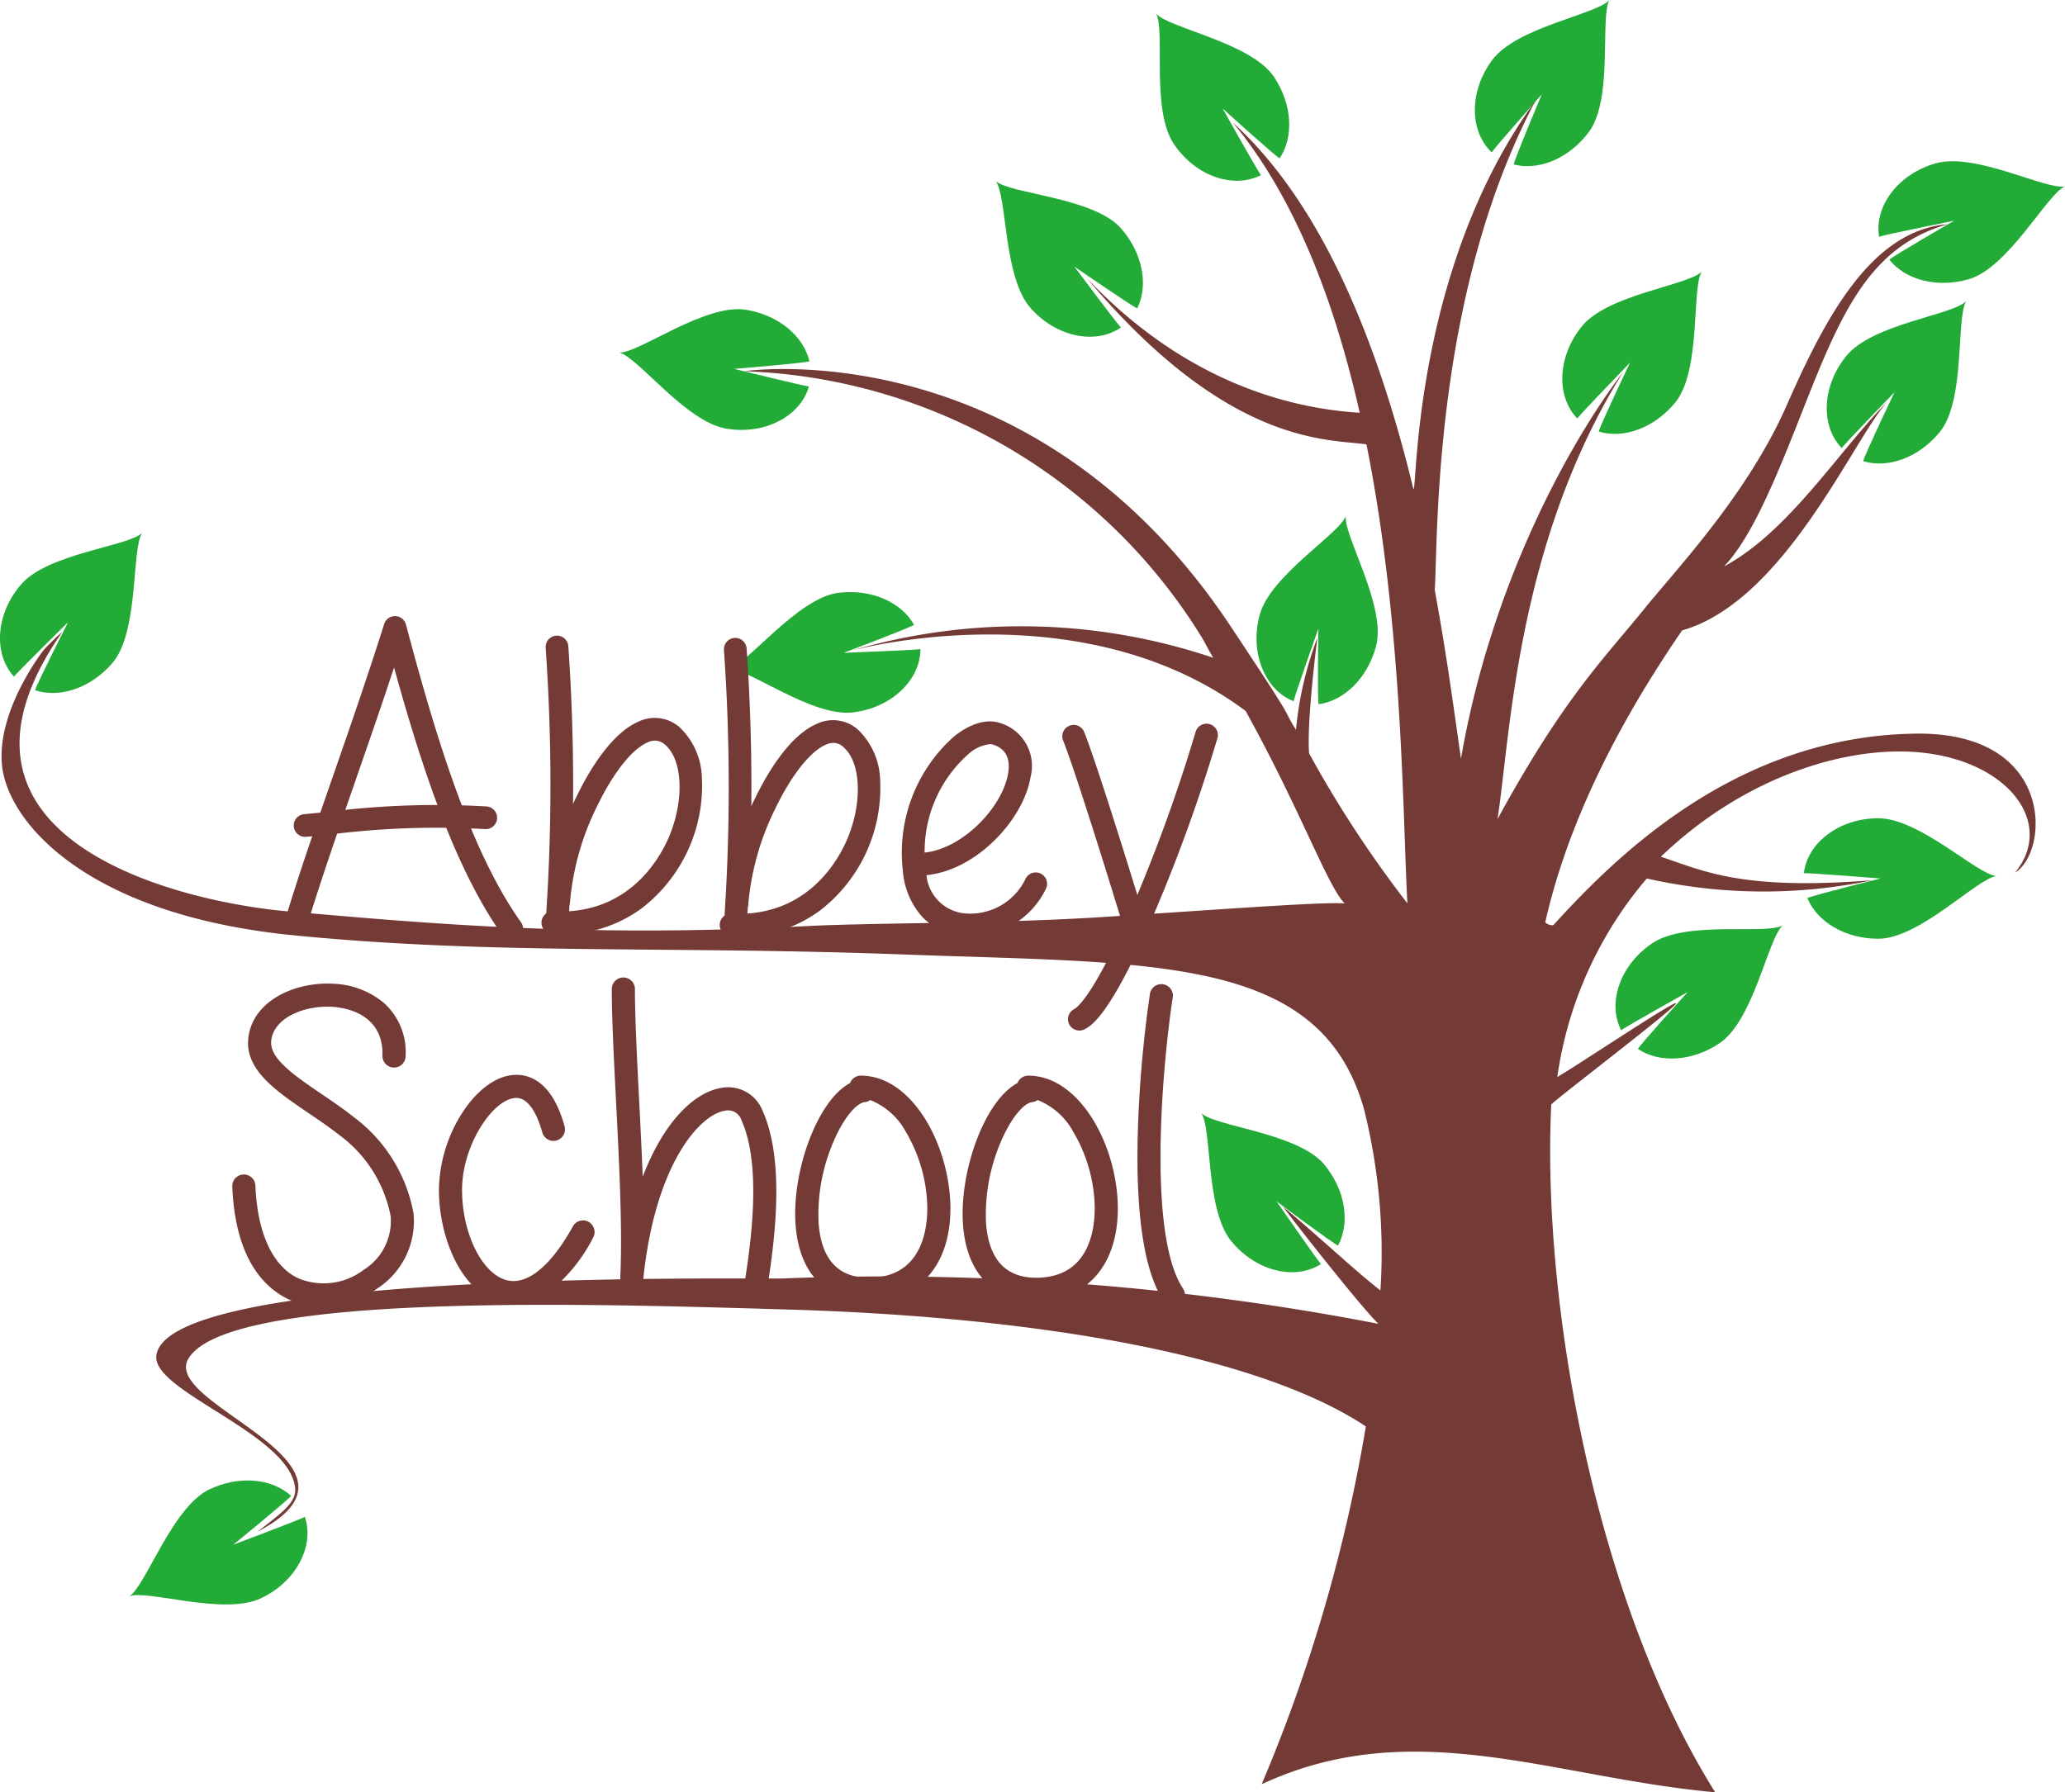 <svg xmlns="http://www.w3.org/2000/svg" viewBox="0 0 178.553 155.008"><path fill="#22ab36" d="M172.626 75.768c-1.626.172-6.641 5.421-10.213 5.421-2.855 0-5.278-1.445-6.136-3.518.507-.248 6.32-1.693 6.32-1.693s-6.283-.505-6.624-.456c.308-2.654 3.073-4.755 6.439-4.755 3.572 0 8.562 4.879 10.213 5" data-name="Path 5439"/><path fill="#22ab36" d="M154.148 80.039c-1.255 1.048-2.5 8.2-5.468 10.188-2.372 1.589-5.189 1.737-7.055.493.283-.489 4.309-4.925 4.309-4.925s-5.5 3.078-5.757 3.308c-1.221-2.376-.093-5.661 2.7-7.534 2.968-1.988 9.829-.712 11.269-1.529" data-name="Path 5440"/><path fill="#22ab36" d="M178.553 16.12c-1.515.614-4.889 7.042-8.322 8.027-2.744.787-5.472.067-6.868-1.689.419-.379 5.609-3.371 5.609-3.371s-6.179 1.247-6.494 1.388c-.436-2.636 1.643-5.418 4.879-6.346 3.434-.985 9.575 2.329 11.2 1.992" data-name="Path 5441"/><path fill="#22ab36" d="M170.014 26.047c-.9 1.366-.029 8.572-2.3 11.332-1.813 2.205-4.468 3.16-6.614 2.506.13-.55 2.706-5.958 2.706-5.958s-4.38 4.533-4.559 4.828c-1.854-1.923-1.721-5.394.416-7.994 2.268-2.759 9.205-3.516 10.349-4.713" data-name="Path 5442"/><path fill="#22ab36" d="M147.149 23.485c-.9 1.366-.029 8.572-2.3 11.332-1.813 2.206-4.468 3.16-6.614 2.506.13-.55 2.706-5.958 2.706-5.958s-4.38 4.533-4.559 4.828c-1.854-1.923-1.721-5.394.416-7.994 2.268-2.759 9.205-3.516 10.349-4.713" data-name="Path 5443"/><path fill="#22ab36" d="M139.162 0c-.837 1.405.358 8.565-1.783 11.424-1.711 2.285-4.32 3.359-6.494 2.8.1-.555 2.433-6.074 2.433-6.074s-4.171 4.727-4.336 5.029c-1.939-1.837-1.963-5.31.054-8 2.142-2.862 9.038-3.932 10.126-5.179" data-name="Path 5444"/><path fill="#22ab36" d="M12.291 46.087c-.933 1.343-.245 8.569-2.582 11.27-1.868 2.159-4.546 3.047-6.675 2.339.144-.546 2.854-5.888 2.854-5.888S1.4 58.23 1.21 58.52c-1.805-1.969-1.585-5.435.617-7.981 2.337-2.7 9.291-3.284 10.464-4.452" data-name="Path 5445"/><path fill="#22ab36" d="M116.369 44.617c-.251 1.616 3.534 7.81 2.616 11.263-.733 2.759-2.752 4.73-4.976 5.027-.11-.554-.013-6.544-.013-6.544s-2.1 5.943-2.142 6.285c-2.486-.979-3.806-4.192-2.942-7.445.917-3.452 6.914-7.022 7.457-8.586" data-name="Path 5446"/><path fill="#22ab36" d="M99.962 1.173c1.049 1.255 8.2 2.5 10.188 5.466 1.589 2.372 1.738 5.189.494 7.056-.489-.283-4.926-4.308-4.926-4.308s3.078 5.5 3.309 5.757c-2.376 1.221-5.661.093-7.535-2.7-1.988-2.967-.714-9.828-1.53-11.268" data-name="Path 5447"/><path fill="#22ab36" d="M86.101 15.662c1.2 1.106 8.457 1.4 10.819 4.08 1.887 2.142 2.4 4.915 1.416 6.929-.521-.216-5.449-3.623-5.449-3.623s3.774 5.048 4.036 5.272c-2.195 1.523-5.6.837-7.825-1.689-2.361-2.68-2-9.649-3-10.969" data-name="Path 5448"/><path fill="#22ab36" d="M53.55 30.49c1.633.092 7.428-4.278 10.954-3.7 2.818.461 4.976 2.277 5.488 4.462-.541.163-6.511.651-6.511.651s6.119 1.512 6.464 1.519c-.732 2.569-3.8 4.2-7.123 3.654-3.525-.576-7.662-6.2-9.272-6.584" data-name="Path 5449"/><path fill="#22ab36" d="M63.018 57.841c1.595-.362 5.962-6.16 9.509-6.577 2.835-.334 5.411.818 6.505 2.776-.475.306-6.079 2.42-6.079 2.42s6.3-.233 6.632-.321c0 2.672-2.5 5.081-5.84 5.475-3.547.418-9.073-3.844-10.727-3.773" data-name="Path 5450"/><path fill="#22ab36" d="M11.188 138.054c1.4-.849 3.7-7.732 6.934-9.253 2.583-1.215 5.391-.94 7.05.571-.353.44-5 4.223-5 4.223s5.9-2.218 6.189-2.407c.851 2.532-.757 5.61-3.8 7.044-3.232 1.52-9.824-.77-11.37-.178" data-name="Path 5451"/><path fill="#22ab36" d="M103.872 96.274c1.163 1.149 8.4 1.709 10.661 4.475 1.807 2.21 2.222 5 1.161 6.977-.513-.235-5.312-3.821-5.312-3.821s3.586 5.184 3.84 5.417c-2.249 1.442-5.626.63-7.758-1.975-2.261-2.765-1.643-9.716-2.593-11.072" data-name="Path 5452"/><path fill="#743a36" d="M44.252 81.314a.982.982 0 0 1-.8-.411c-4.049-5.668-6.929-14.31-9.38-23.177-1.095 3.333-2.251 6.662-3.378 9.908-1.5 4.332-2.926 8.424-4 11.956a.982.982 0 1 1-1.879-.571c1.085-3.57 2.512-7.679 4.023-12.03 1.479-4.26 3.009-8.664 4.378-13.016a.982.982 0 0 1 1.886.043c2.594 9.77 5.594 19.651 9.947 25.746a.982.982 0 0 1-.8 1.553" data-name="Path 5453"/><path fill="#743a36" d="M26.372 72.377a.982.982 0 0 1-.091-1.959c.692-.065 1.356-.13 2-.192a74.938 74.938 0 0 1 13.806-.479.982.982 0 0 1-.136 1.959 73.416 73.416 0 0 0-13.48.475l-2 .193h-.093" data-name="Path 5454"/><path fill="#743a36" d="M48.163 80.783h-.067a.981.981 0 0 1-.914-1.045 170.473 170.473 0 0 0 0-23.711.982.982 0 0 1 1.957-.164 172.572 172.572 0 0 1 0 24.007.982.982 0 0 1-.979.916" data-name="Path 5455"/><path fill="#743a36" d="M56.648 64.053a1.67 1.67 0 0 0-.669.161c-1.344.588-2.967 2.642-4.342 5.495a23.081 23.081 0 0 0-2.342 8.221.982.982 0 0 1-.723.905c6.258-.061 8.747-5.113 9.376-6.708 1.237-3.14 1.043-6.462-.453-7.727a1.28 1.28 0 0 0-.846-.347m-8.186 16.746q-.342 0-.691-.017a.982.982 0 1 1 .1-1.961l.164.007a.982.982 0 0 1-.7-.983 24.766 24.766 0 0 1 2.535-8.989c.938-1.946 2.877-5.37 5.324-6.441a3.261 3.261 0 0 1 3.571.486 6.252 6.252 0 0 1 1.924 4.367 13.392 13.392 0 0 1-5.166 11.258 11.548 11.548 0 0 1-7.058 2.274" data-name="Path 5456"/><path fill="#743a36" d="M63.578 80.979h-.067a.981.981 0 0 1-.913-1.046 170.557 170.557 0 0 0 0-23.711.982.982 0 0 1 1.957-.164 172.552 172.552 0 0 1 0 24.007.982.982 0 0 1-.979.916" data-name="Path 5457"/><path fill="#743a36" d="M72.062 64.248a1.675 1.675 0 0 0-.669.161c-1.344.588-2.967 2.642-4.342 5.495a23.086 23.086 0 0 0-2.343 8.221.982.982 0 0 1-.723.905c6.257-.061 8.747-5.113 9.376-6.708 1.237-3.14 1.042-6.462-.453-7.727a1.28 1.28 0 0 0-.846-.347m-8.186 16.746q-.342 0-.691-.017a.982.982 0 1 1 .1-1.961l.164.007a.982.982 0 0 1-.7-.983 24.769 24.769 0 0 1 2.535-8.989c.938-1.946 2.877-5.37 5.323-6.441a3.26 3.26 0 0 1 3.571.486 6.253 6.253 0 0 1 1.924 4.367 13.392 13.392 0 0 1-5.166 11.258 11.548 11.548 0 0 1-7.058 2.273" data-name="Path 5458"/><path fill="#743a36" d="M85.597 64.361a3.3 3.3 0 0 0-1.884.876 11.239 11.239 0 0 0-3.763 8.5c3.331-.35 6.728-3.942 7.22-6.843.331-1.949-.912-2.361-1.32-2.5a.808.808 0 0 0-.253-.036m-1.73 16.625a6.465 6.465 0 0 1-.888-.06 5.41 5.41 0 0 1-3.245-1.637 6.7 6.7 0 0 1-1.669-4 13.433 13.433 0 0 1 4.417-11.582c1.416-1.14 2.832-1.558 3.987-1.175a3.882 3.882 0 0 1 2.638 4.688c-.626 3.689-4.674 8.047-9 8.472a3.678 3.678 0 0 0 3.14 3.287 5.3 5.3 0 0 0 5.387-2.882.982.982 0 1 1 1.823.729 7.266 7.266 0 0 1-6.591 4.158" data-name="Path 5459"/><path fill="#743a36" d="M98.088 80.93a.982.982 0 0 1-.941-.7c-.723-2.454-4.141-13.483-5.223-16.189a.982.982 0 0 1 1.824-.729c1.151 2.881 4.711 14.419 5.283 16.363a.983.983 0 0 1-.942 1.26" data-name="Path 5460"/><path fill="#743a36" d="M93.328 89.129a.982.982 0 0 1-.452-1.854c.273-.141 1.813-1.26 5.266-9.4a140.029 140.029 0 0 0 5.237-14.573.982.982 0 0 1 1.888.542 142.292 142.292 0 0 1-5.317 14.8c-3.9 9.2-5.611 10.086-6.172 10.376a.975.975 0 0 1-.45.11" data-name="Path 5461"/><path fill="#743a36" d="M101.458 112.992a1 1 0 0 1-.833-.448c-1.647-2.487-2.405-7.247-2.254-14.148a103.884 103.884 0 0 1 1.068-12.488 1 1 0 0 1 1.973.311c-.789 5.007-2.322 20.39.878 25.223a1 1 0 0 1-.832 1.55" data-name="Path 5462"/><path fill="#743a36" d="M89.722 95.138a.991.991 0 0 1-.475.179c-.629.066-1.744 1.168-2.706 3.431a15.912 15.912 0 0 0-1.281 7.051c.249 3.255 1.818 4.835 4.667 4.7 4.4-.212 4.77-4.438 4.727-6.245a13.3 13.3 0 0 0-1.872-6.4 6.029 6.029 0 0 0-3.06-2.714m-.135 17.364c-3.7 0-6-2.366-6.317-6.551-.348-4.549 1.832-10.753 4.707-12.282a1 1 0 0 1 .933-.643c4.4 0 7.612 5.891 7.74 11.178.118 4.909-2.421 8.085-6.627 8.288a9.203 9.203 0 0 1-.437.011" data-name="Path 5463"/><path fill="#743a36" d="M75.245 95.138a.992.992 0 0 1-.475.179c-.629.066-1.744 1.168-2.706 3.431a15.911 15.911 0 0 0-1.281 7.051c.249 3.255 1.818 4.835 4.667 4.7 4.4-.212 4.77-4.438 4.727-6.245a13.3 13.3 0 0 0-1.872-6.4 6.028 6.028 0 0 0-3.06-2.714m-.135 17.364c-3.7 0-6-2.366-6.317-6.551-.348-4.549 1.833-10.753 4.708-12.282a1 1 0 0 1 .933-.643c4.4 0 7.612 5.891 7.74 11.178.118 4.909-2.421 8.085-6.627 8.288q-.221.011-.437.011" data-name="Path 5464"/><path fill="#743a36" d="M65.448 111.597a1 1 0 0 1-.988-1.154c1-6.369.885-10.812-.357-13.581a1.215 1.215 0 0 0-1.424-.8c-2.183.351-6.029 4.609-7.055 14.541a1 1 0 0 1-1.99-.149c.2-4.2-.106-10.115-.374-15.335-.185-3.618-.36-7.035-.36-9.579a1 1 0 1 1 2 0c0 2.494.173 5.886.357 9.477.112 2.188.23 4.5.316 6.756 1.82-4.779 4.476-7.311 6.793-7.683a3.187 3.187 0 0 1 3.563 1.957c1.405 3.133 1.571 7.945.508 14.708a1 1 0 0 1-.985.843" data-name="Path 5465"/><path fill="#743a36" d="M44.396 112.791a4.319 4.319 0 0 1-1.083-.138c-3.481-.9-5.359-5.69-5.359-9.743a12.681 12.681 0 0 1 1.863-6.425c1.23-2.008 2.821-3.282 4.364-3.493 1.223-.168 3.448.175 4.618 4.357a1 1 0 1 1-1.923.538c-.327-1.169-1.078-3.1-2.424-2.917-1.966.27-4.5 4.169-4.5 7.94s1.732 7.26 3.861 7.809c1.779.458 3.82-1.21 5.749-4.7a1 1 0 0 1 1.748.966 13.93 13.93 0 0 1-3.9 4.774 5.274 5.274 0 0 1-3.014 1.032" data-name="Path 5466"/><path fill="#743a36" d="M27.875 113.012a6.841 6.841 0 0 1-3.009-.681c-2.041-1-4.527-3.49-4.781-9.712a1 1 0 1 1 2-.081c.166 4.087 1.467 6.927 3.662 8a5.734 5.734 0 0 0 5.733-.737 4.977 4.977 0 0 0 2.3-4.6 11.338 11.338 0 0 0-4.429-7.026c-.843-.665-1.768-1.294-2.662-1.9-2.807-1.909-5.458-3.713-5.228-6.394.28-3.25 3.959-4.992 7.356-4.8a7.251 7.251 0 0 1 4.331 1.619 5.715 5.715 0 0 1 1.922 4.657 1 1 0 0 1-2-.055c.1-3.686-3.319-4.168-4.37-4.228-2.391-.136-5.079.963-5.252 2.976-.131 1.517 2.051 3 4.361 4.572.923.628 1.877 1.277 2.775 1.985a13.357 13.357 0 0 1 5.173 8.342 6.935 6.935 0 0 1-3.114 6.474 8.223 8.223 0 0 1-4.763 1.589" data-name="Path 5467"/><path fill="#743a36" d="M109.081 154.318c13.108-6.111 25.132-.591 39.226.69-10.217-16.262-15.014-42.018-14.176-59.49 1.01-.943 10.737-8.338 10.793-8.744.053-.384-8.983 5.667-10.27 6.37a33.739 33.739 0 0 1 7.739-17.167 45.754 45.754 0 0 0 19.484.153c-11.235.893-14.535-.788-18.266-2.037 7.471-7.173 16.526-9.706 22.753-8.982 7.52.875 11.279 6.228 7.865 10.361 2.957-1.773 3.514-12.175-8.574-12.023-15.671.2-26.118 10.841-31.341 16.558-.177.063-.732-.113-.69-.3 1.643-7.195 5.2-15.53 11.818-25.183 9.01-2.577 14.983-16.971 17.88-19.923-4.316 4.352-8.607 11.367-14.258 14.389 2.493-2.584 4.64-7.994 6.9-13.732 3.285-8.344 5.764-13.96 12.451-15.868-6.619.547-10.562 8.023-13.934 15.684s-9.418 14.02-12.315 17.6c-3.491 4.309-6.965 7.687-12.681 18.167 1.123-7.251 1.643-23.884 10.841-38.634-4.731 6.209-11.433 18.5-14 33.411-.5-3.412-1.169-8.626-2.271-14.6.3-4.254-.225-25.411 8.71-42.3-10.907 14.915-10.206 35.018-10.573 33.5-2.833-11.671-7.5-24.243-15.577-31.6 5.432 6.552 8.817 15.609 10.957 25.081-6.1-.376-15.1-2.676-23.573-11.612 12.155 14.455 20.741 13.873 24.154 14.342 3.174 15.842 3.125 32.276 3.541 39.7a98.865 98.865 0 0 1-8.5-12.97c-.223-2.8.713-9.994.713-9.994a30.359 30.359 0 0 0-1.848 7.958c-1.494-2.439.525.342-5.642-8.944-17.145-25.817-42.08-22.072-42.08-22.072a48.366 48.366 0 0 1 39.422 22.767c.393.612.775 1.416 1.145 2.016a51.969 51.969 0 0 0-31.2-.636s19.711-5.421 34 5.233c4.787 8.645 7.146 15.3 8.573 16.646-2-.154-11.5.58-20.993 1.183-9.312.591-19.723.469-25.723.788-19.418 1.035-33.474-.32-44.646-1.281-9.166-.788-32.031-6.111-19.613-24.048.288-.416-1.478 1.38-1.478 1.38S-.317 61.378.176 66.208s7.195 12.911 25.231 14.685c17.438 1.715 32.145.89 52.629 1.653 21.781.811 36.17 0 39.916 13.427a51.08 51.08 0 0 1 1.409 15.629c-2.011-1.528-6.182-5.428-8.407-7.219 1.149 1.551 6.636 8.542 8.231 10.11a224.3 224.3 0 0 0-51.268-3.933c-.018.147-53.549-1.051-54.4 6.7-.343 3.117 11.68 6.8 12.008 11.515.089 1.276-1.458 2.252-3.2 3.663 11.17-5.848-8.4-10.891-6.044-14.915 3.416-5.848 35.524-4.741 51.709-4.271 22.6.657 41.131 4.139 50.11 10.115a137.278 137.278 0 0 1-9.011 30.951" data-name="Path 5468"/></svg>